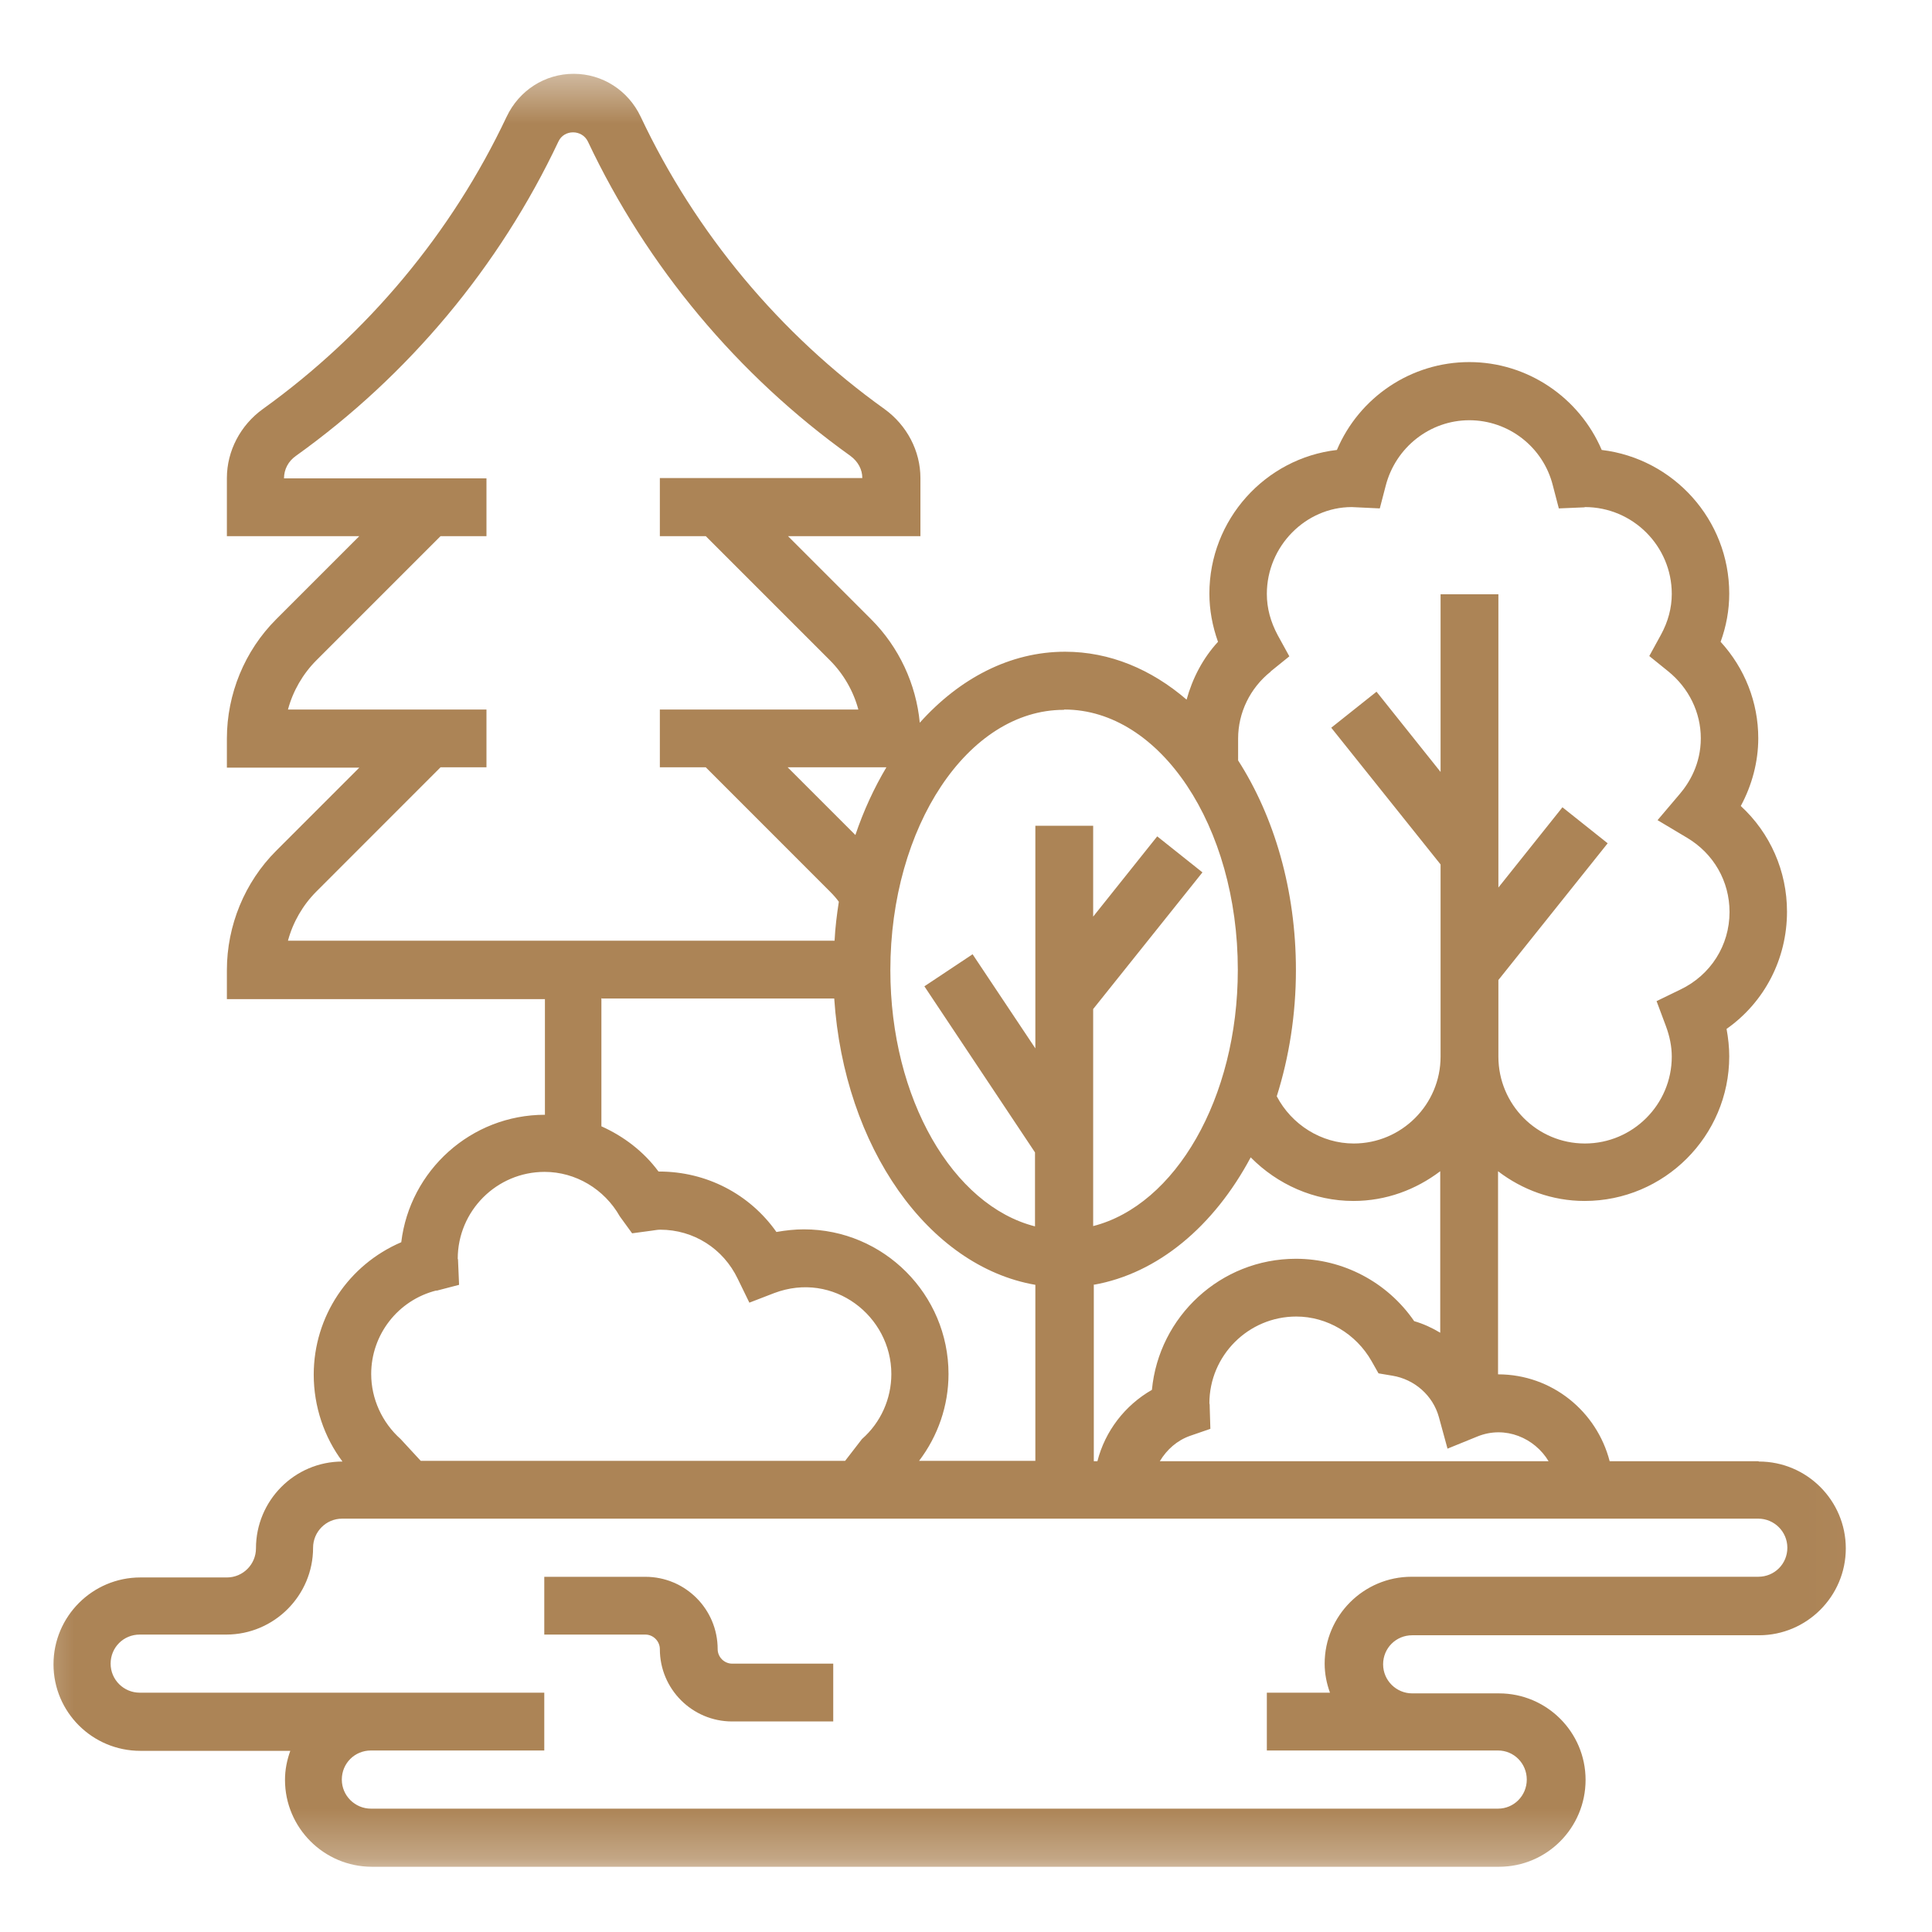 <svg xmlns="http://www.w3.org/2000/svg" width="39" height="39" viewBox="0 0 39 39" fill="none"><g clip-path="url(#clip0_248_1992)"><g clip-path="url(#clip1_248_1992)"><g clip-path="url(#clip2_248_1992)"><mask id="mask0_248_1992" style="mask-type:luminance" maskUnits="userSpaceOnUse" x="0" y="1" width="38" height="37"><path d="M37.967 1.429H0.34V37.723H37.967V1.429Z" fill="white"></path></mask><g mask="url(#mask0_248_1992)"><path d="M35.493 31.829H28.493C27.527 31.829 26.74 32.616 26.74 33.583C26.74 33.789 26.78 33.983 26.847 34.169H25.573V35.336H30.24C30.56 35.336 30.82 35.596 30.82 35.923C30.82 36.249 30.56 36.51 30.24 36.51H7.487C7.167 36.51 6.9 36.249 6.9 35.923C6.9 35.596 7.16 35.336 7.487 35.336H10.987V34.169H2.82C2.5 34.169 2.233 33.91 2.233 33.583C2.233 33.256 2.493 32.996 2.82 32.996H4.567C5.533 32.996 6.32 32.209 6.32 31.243C6.32 30.923 6.58 30.656 6.907 30.656H35.493C35.813 30.656 36.08 30.916 36.08 31.243C36.08 31.57 35.82 31.829 35.493 31.829ZM8.807 26.056L9.267 25.936L9.247 25.463C9.247 25.463 9.247 25.41 9.24 25.41C9.24 24.443 10.027 23.656 10.993 23.656C11.62 23.656 12.2 24.003 12.513 24.556L12.76 24.896L13.153 24.843C13.213 24.836 13.267 24.823 13.327 24.823C14 24.823 14.6 25.203 14.893 25.816L15.127 26.296L15.627 26.103C16.827 25.649 17.993 26.57 17.993 27.736C17.993 28.236 17.78 28.716 17.4 29.049L17.06 29.489H8.493L8.087 29.049C7.713 28.716 7.493 28.236 7.493 27.736C7.493 26.943 8.033 26.243 8.813 26.049M12.153 20.156H16.84C17.04 23.156 18.74 25.563 20.9 25.936V29.489H18.553C18.933 28.989 19.147 28.376 19.147 27.736C19.147 26.13 17.84 24.816 16.227 24.816C16.047 24.816 15.86 24.836 15.673 24.869C15.133 24.103 14.26 23.649 13.307 23.649H13.293C12.993 23.243 12.587 22.936 12.14 22.736V20.149L12.153 20.156ZM6.387 17.996L8.893 15.489H9.82V14.323H5.813C5.913 13.95 6.113 13.603 6.387 13.329L8.893 10.823H9.82V9.656H5.733C5.733 9.476 5.82 9.31 5.973 9.203C8.247 7.576 10.08 5.383 11.273 2.856C11.387 2.61 11.747 2.61 11.867 2.856C13.06 5.383 14.893 7.576 17.167 9.203C17.32 9.316 17.407 9.476 17.407 9.65H13.32V10.823H14.247L16.753 13.329C17.027 13.603 17.227 13.95 17.327 14.323H13.32V15.489H14.247L16.753 17.996C16.82 18.063 16.88 18.13 16.933 18.203C16.893 18.463 16.86 18.723 16.847 18.989H5.813C5.913 18.616 6.113 18.27 6.387 17.996ZM17.893 15.489C17.647 15.903 17.433 16.363 17.267 16.856L15.9 15.489H17.893ZM21.487 14.323C23.42 14.323 24.987 16.676 24.987 19.576C24.987 22.176 23.72 24.329 22.067 24.75V20.369L24.273 17.61L23.36 16.883L22.067 18.503V16.669H20.9V21.163L19.633 19.263L18.66 19.91L20.893 23.263V24.756C19.24 24.336 17.973 22.183 17.973 19.583C17.973 16.689 19.54 14.329 21.473 14.329M25.647 13.556L26.027 13.249L25.793 12.823C25.647 12.55 25.573 12.276 25.573 11.989C25.573 11.023 26.36 10.236 27.287 10.236L27.853 10.263L27.973 9.803C28.173 9.03 28.867 8.483 29.66 8.483C30.453 8.483 31.153 9.023 31.347 9.803L31.467 10.263L31.94 10.243C31.94 10.243 32 10.243 31.993 10.236C32.96 10.236 33.747 11.023 33.747 11.989C33.747 12.27 33.673 12.55 33.527 12.816L33.293 13.243L33.673 13.55C34.093 13.889 34.333 14.383 34.333 14.903C34.333 15.423 34.1 15.803 33.907 16.029L33.46 16.556L34.053 16.91C34.593 17.23 34.913 17.79 34.913 18.41C34.913 19.083 34.533 19.683 33.92 19.976L33.44 20.209L33.627 20.709C33.707 20.923 33.747 21.13 33.747 21.329C33.747 22.296 32.96 23.083 31.993 23.083C31.027 23.083 30.247 22.296 30.247 21.329V19.783L32.453 17.023L31.54 16.296L30.247 17.916V11.996H29.08V15.583L27.787 13.963L26.873 14.69L29.08 17.45V21.329C29.08 22.296 28.293 23.083 27.327 23.083C26.673 23.083 26.073 22.703 25.773 22.13C26.02 21.349 26.16 20.483 26.16 19.583C26.16 17.963 25.72 16.483 24.993 15.35V14.909C24.993 14.389 25.233 13.889 25.653 13.556M22.073 25.936C23.373 25.709 24.507 24.75 25.247 23.363C25.787 23.91 26.527 24.243 27.32 24.243C27.98 24.243 28.58 24.016 29.073 23.643V26.903C28.907 26.803 28.733 26.723 28.547 26.669C28.007 25.883 27.113 25.41 26.16 25.41C24.64 25.41 23.393 26.576 23.253 28.056C22.707 28.369 22.307 28.89 22.153 29.496H22.08V25.943L22.073 25.936ZM31.24 29.496H23.413C23.553 29.263 23.76 29.076 24.027 28.983L24.433 28.843L24.42 28.416C24.42 28.376 24.42 28.343 24.413 28.329C24.413 27.363 25.2 26.576 26.167 26.576C26.787 26.576 27.373 26.923 27.687 27.476L27.827 27.723L28.107 27.77C28.553 27.843 28.927 28.169 29.047 28.61L29.22 29.243L29.827 28.996C30.387 28.77 30.98 29.029 31.26 29.496M35.493 29.496H32.493C32.233 28.489 31.327 27.743 30.24 27.743V23.643C30.727 24.016 31.333 24.243 31.987 24.243C33.593 24.243 34.907 22.936 34.907 21.323C34.907 21.143 34.887 20.956 34.853 20.77C35.62 20.23 36.073 19.356 36.073 18.403C36.073 17.583 35.733 16.816 35.14 16.27C35.367 15.85 35.493 15.376 35.493 14.903C35.493 14.176 35.22 13.489 34.733 12.956C34.847 12.643 34.907 12.316 34.907 11.983C34.907 10.489 33.78 9.256 32.333 9.083C31.88 8.023 30.833 7.309 29.66 7.309C28.487 7.309 27.44 8.016 26.987 9.083C25.54 9.25 24.413 10.489 24.413 11.983C24.413 12.309 24.473 12.636 24.587 12.956C24.28 13.29 24.073 13.69 23.953 14.123C23.24 13.509 22.4 13.156 21.5 13.156C20.387 13.156 19.367 13.696 18.567 14.589C18.493 13.809 18.147 13.063 17.587 12.503L15.907 10.823H18.58V9.65C18.58 9.103 18.307 8.583 17.853 8.256C15.74 6.743 14.04 4.703 12.933 2.356C12.68 1.823 12.16 1.49 11.58 1.49C11 1.49 10.48 1.823 10.227 2.356C9.12 4.703 7.413 6.743 5.307 8.256C4.853 8.583 4.58 9.103 4.58 9.65V10.823H7.253L5.573 12.503C4.94 13.136 4.58 14.009 4.58 14.909V15.496H7.253L5.573 17.176C4.94 17.809 4.58 18.683 4.58 19.583V20.169H11V22.503C9.507 22.503 8.273 23.63 8.1 25.076C7.04 25.529 6.333 26.57 6.333 27.75C6.333 28.396 6.547 29.016 6.913 29.503C5.947 29.503 5.167 30.29 5.167 31.256C5.167 31.576 4.907 31.843 4.58 31.843H2.833C1.867 31.843 1.08 32.63 1.08 33.596C1.08 34.563 1.867 35.343 2.833 35.343H5.86C5.793 35.529 5.753 35.723 5.753 35.929C5.753 36.896 6.54 37.683 7.507 37.683H30.26C31.227 37.683 32.007 36.896 32.007 35.929C32.007 34.963 31.22 34.183 30.26 34.183H28.507C28.187 34.183 27.92 33.923 27.92 33.596C27.92 33.27 28.18 33.01 28.507 33.01H35.507C36.473 33.01 37.26 32.223 37.26 31.256C37.26 30.29 36.473 29.503 35.507 29.503" fill="#AC8456"></path><path d="M14.487 33.29C14.487 32.483 13.834 31.83 13.027 31.83H10.987V32.996H13.027C13.187 32.996 13.32 33.13 13.32 33.29C13.32 34.096 13.973 34.75 14.78 34.75H16.82V33.583H14.78C14.62 33.583 14.487 33.45 14.487 33.29Z" fill="#AC8456"></path></g></g></g></g><defs><clipPath id="clip0_248_1992"><rect width="38" height="38" fill="white" transform="translate(0.34 0.763)"></rect></clipPath><clipPath id="clip1_248_1992"><rect width="38" height="38" fill="white" transform="translate(0.34 0.763)"></rect></clipPath><clipPath id="clip2_248_1992"><rect width="38" height="36.667" fill="white" transform="translate(0.34 1.429)"></rect></clipPath></defs></svg>